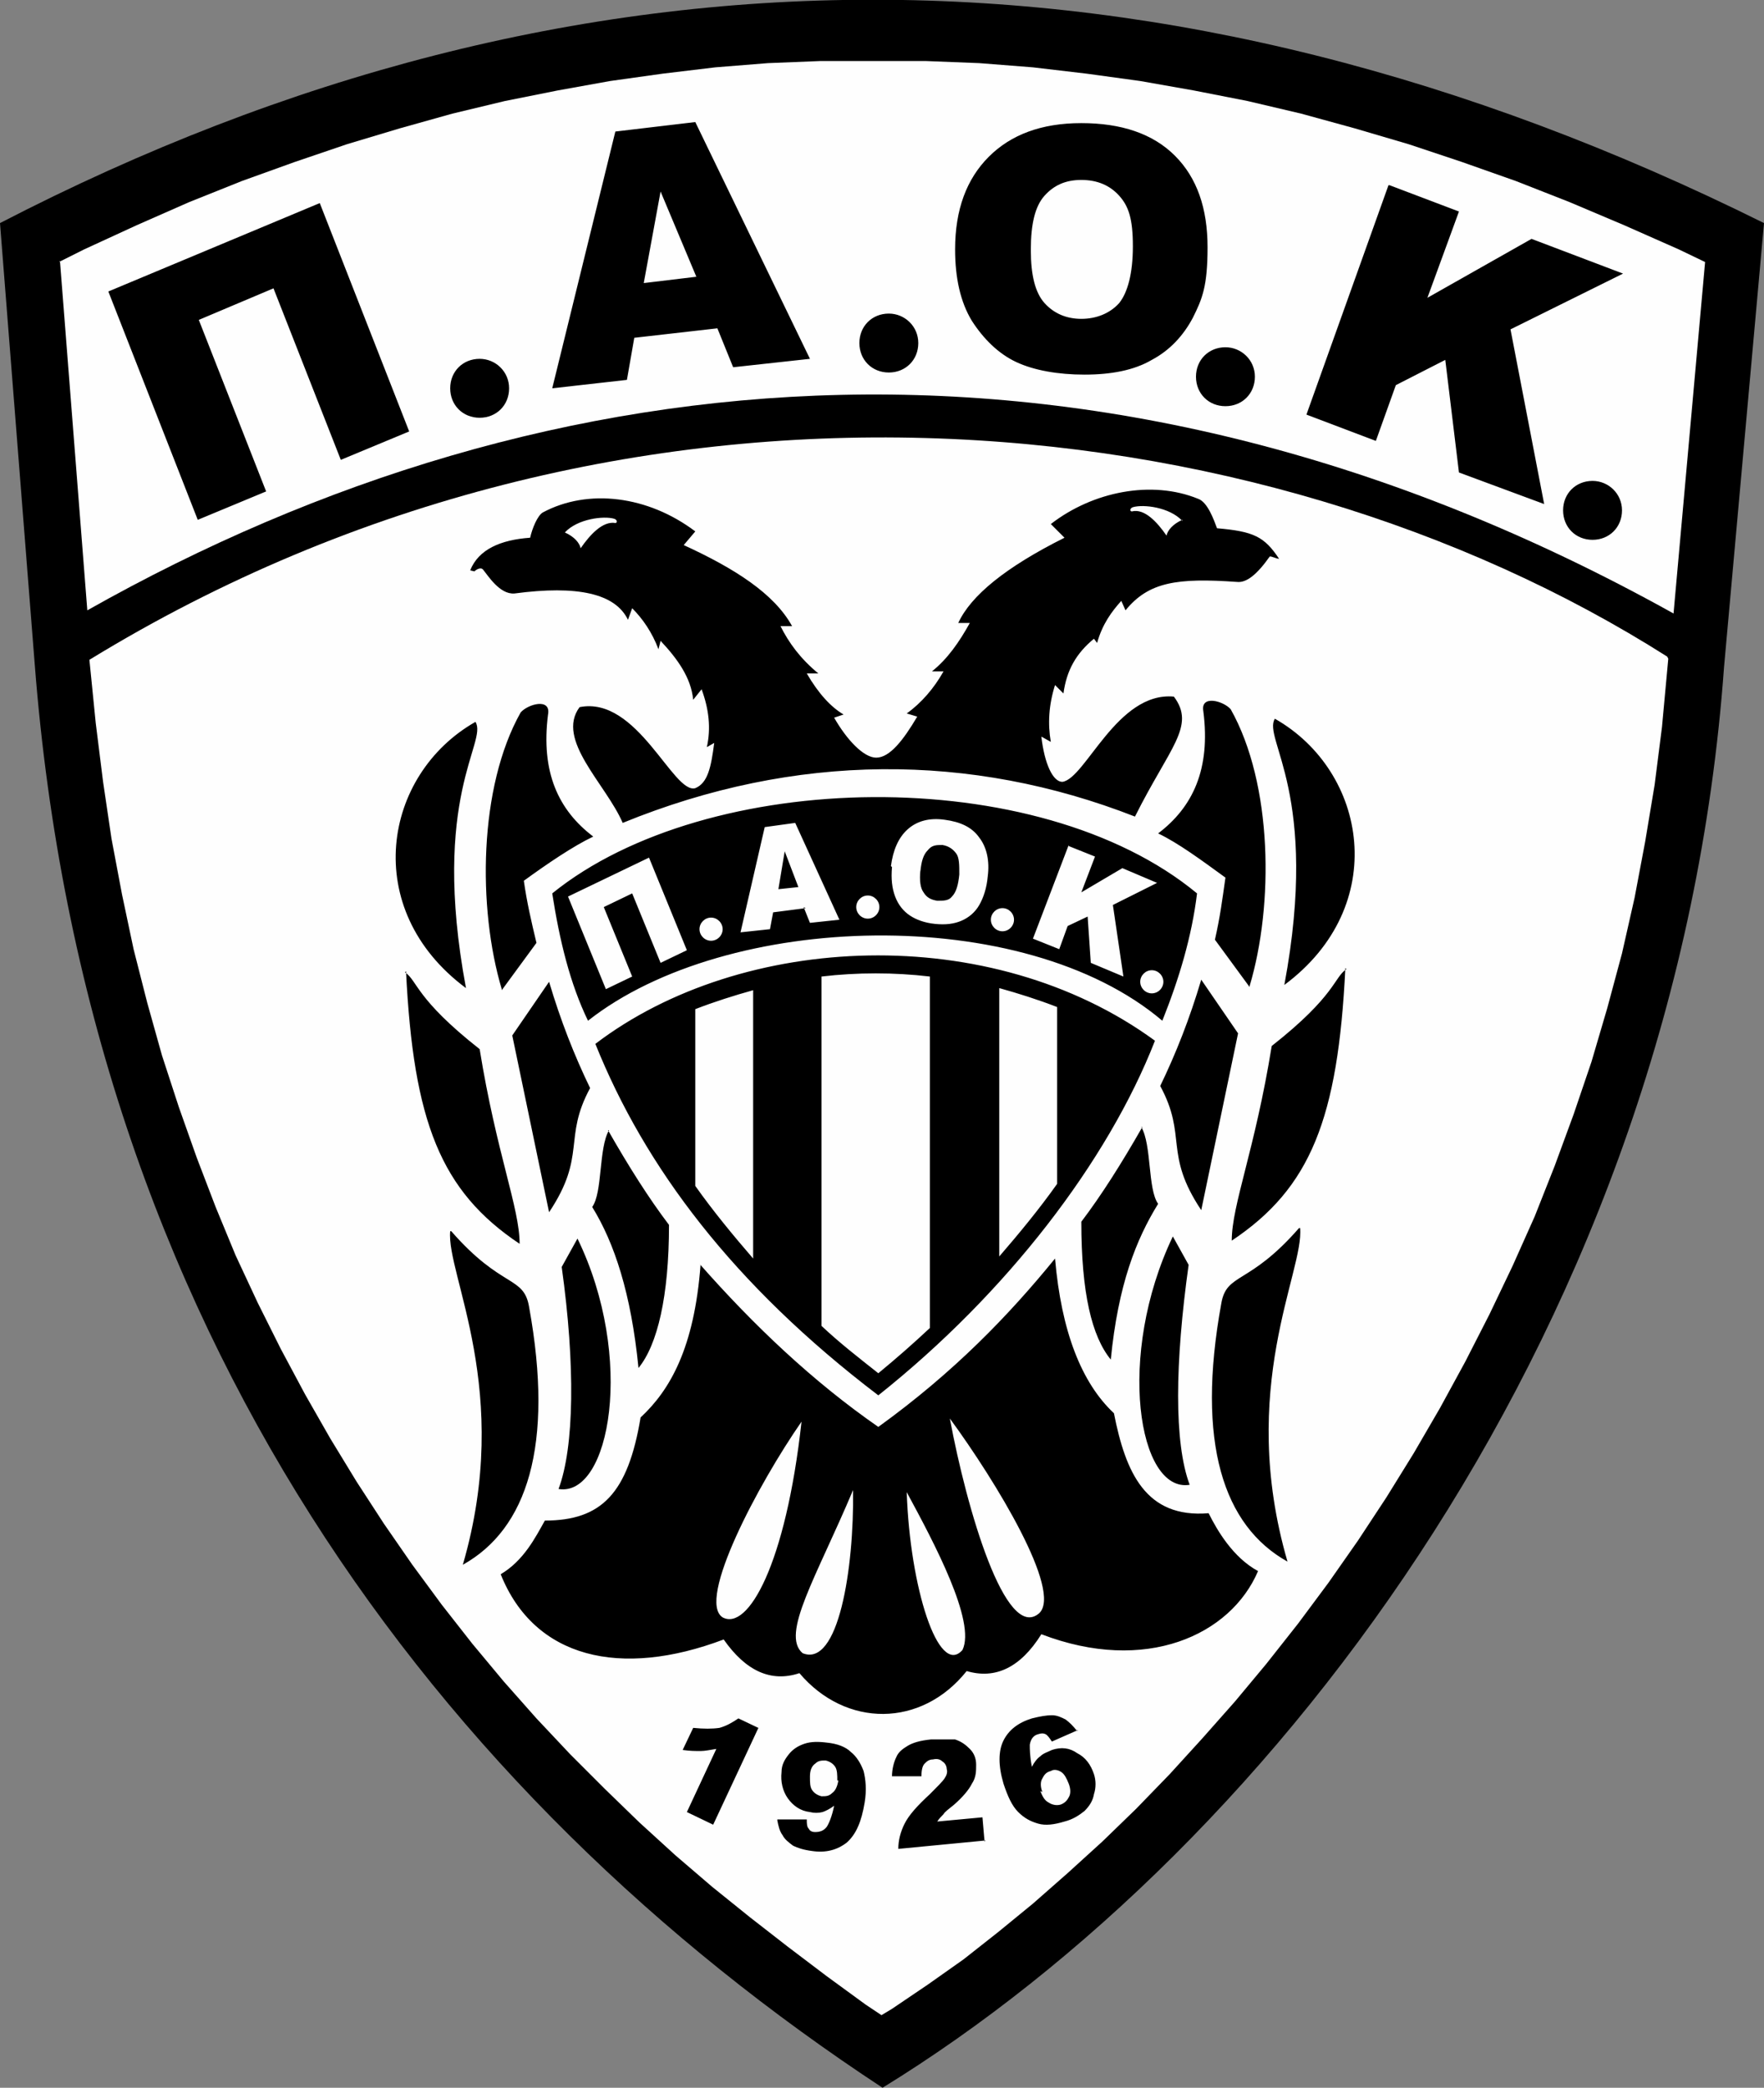 <?xml version="1.0" encoding="UTF-8"?>
<svg id="Livello_1" xmlns="http://www.w3.org/2000/svg" version="1.1" viewBox="0 0 167.7 198.4">
  <rect x="0" y="0" width="167.7" height="198.4" fill="#808080" stroke="none"/>
  <!-- Generator: Adobe Illustrator 29.3.0, SVG Export Plug-In . SVG Version: 2.1.0 Build 146)  -->
  <defs>
    <style>
      .st0 {
        fill: #fefefe;
      }

      .st0, .st1 {
        fill-rule: evenodd;
      }
    </style>
  </defs>
  <path class="st1" d="M0,21.2c54.7-28.3,110.7-28.3,167.7,0l-3.8,42.2c-4.5,62.2-42.4,111.9-80,135C41.6,170.6,8.2,126.4,3.3,63.1L0,21.2Z"/>
  <path class="st0" d="M5.6,24.9l2.4-1.2,5-2.3,5-2.2,5-2,5-1.8,5-1.7,5-1.5,5-1.4,5-1.2,5-1,5-.9,5-.7,5-.6,5-.4,5-.2h5c0,0,5,0,5,0l5.1.2,5.1.4,5.1.6,5.1.7,5.1.9,5.1,1,5.1,1.2,5.1,1.4,5.1,1.5,5.1,1.7,5.1,1.8,5.1,2,5.2,2.2,5.2,2.3,2.5,1.2-3,33.4c-54.1-30.1-106.7-25.2-150.8-.3l-2.6-33.2Z"/>
  <path class="st0" d="M158.6,62.6l-.6,6.5-.7,5.5-.9,5.4-1,5.3-1.2,5.3-1.4,5.2-1.5,5.1-1.7,5-1.8,4.9-1.9,4.8-2.1,4.7-2.2,4.6-2.3,4.5-2.4,4.4-2.5,4.3-2.6,4.2-2.7,4.1-2.8,4-2.9,3.9-3,3.8-3,3.6-3.1,3.5-3.1,3.4-3.2,3.3-3.2,3.1-3.3,3-3.3,2.9-3.3,2.7-3.3,2.6-3.4,2.4-3.4,2.3-1,.6-1.5-1-3.7-2.7-3.7-2.8-3.6-2.8-3.6-2.9-3.5-3-3.4-3.1-3.3-3.2-3.3-3.3-3.2-3.4-3.1-3.5-3-3.6-2.9-3.7-2.8-3.8-2.7-3.9-2.6-4-2.5-4.1-2.4-4.2-2.3-4.3-2.2-4.4-2.1-4.5-1.9-4.6-1.8-4.7-1.7-4.8-1.6-4.9-1.4-5-1.3-5.1-1.1-5.2-1-5.3-.8-5.4-.7-5.6-.6-6c50.8-31.1,111.1-25,150-.3"/>
  <path class="st1" d="M98.9,170.2c.2.5.4.9.8,1.1.3.2.7.3,1.1.2.3-.1.6-.3.8-.7.2-.3.2-.8,0-1.3-.2-.5-.4-.9-.7-1.1-.3-.2-.7-.3-1-.1-.4.1-.6.3-.8.7-.2.3-.2.8,0,1.3M102.5,164.4l-2.5,1.1c-.2-.3-.4-.6-.6-.7-.2-.1-.4-.1-.7,0-.4.1-.7.4-.8,1,0,.4,0,1.1.2,2.1.2-.4.5-.8.8-1,.3-.3.7-.4,1.1-.6.9-.3,1.7-.2,2.4.3.8.4,1.3,1.1,1.6,2,.2.6.2,1.3,0,1.9-.1.6-.4,1.1-.9,1.6-.5.4-1.1.8-1.9,1-1,.3-1.8.4-2.5.2-.7-.2-1.3-.5-1.9-1.1-.6-.6-1-1.5-1.4-2.7-.5-1.7-.5-3.1,0-4.1.5-1,1.4-1.7,2.7-2.1.8-.2,1.4-.3,1.9-.3.5,0,.9.2,1.3.4.4.3.7.6,1.1,1.1ZM93.7,174.9l-8.3.8c0-.8.2-1.6.6-2.4.4-.8,1.2-1.7,2.4-2.8.7-.7,1.2-1.2,1.4-1.5.2-.3.3-.6.2-.9,0-.3-.2-.6-.4-.7-.2-.2-.5-.3-.9-.2-.4,0-.6.2-.8.4-.2.2-.3.6-.3,1.2h-2.8c0-.7.2-1.4.4-1.8.2-.5.6-.8,1.1-1.1.5-.3,1.2-.5,2.2-.6,1,0,1.7,0,2.3,0,.6.2,1,.5,1.4.9.4.4.6.9.6,1.5,0,.6,0,1.2-.4,1.8-.3.6-.9,1.3-1.7,2-.5.4-.9.7-1,.9-.2.2-.4.4-.6.7l4.3-.4.2,2.3ZM79.6,169.2c0-.5,0-1-.2-1.3-.2-.3-.5-.5-.9-.6-.4,0-.7,0-1,.3-.3.2-.5.6-.5,1.2,0,.6,0,1,.2,1.3.2.3.5.5.9.6.4,0,.7,0,1-.3.3-.2.5-.6.6-1.2ZM73.9,172.9h2.8c0,.4,0,.7.2.9.1.2.3.3.6.3.4,0,.8-.1,1.1-.5.2-.3.5-1,.7-2-.4.3-.8.5-1.1.6-.4.1-.8.1-1.2,0-.9-.1-1.6-.6-2.1-1.3-.5-.7-.7-1.6-.6-2.5,0-.7.3-1.2.7-1.7.4-.5.9-.8,1.5-1,.6-.2,1.3-.2,2.1-.1,1,.1,1.8.4,2.3.9.5.4.9,1,1.2,1.8.2.8.3,1.8.1,3-.3,1.8-.8,3-1.7,3.8-.9.7-2,1-3.3.8-.8-.1-1.4-.3-1.8-.5-.4-.3-.8-.6-1-1-.3-.4-.4-.9-.5-1.4ZM72.1,164.2l-4.3,9.2-2.5-1.2,2.8-6c-.6.1-1.1.2-1.5.2-.5,0-1,0-1.7-.1l1-2.1c1,.1,1.8.1,2.5,0,.7-.2,1.2-.5,1.8-.9l2.1,1ZM109.5,92.2c.6,0,1.1.5,1.1,1.1s-.5,1.1-1.1,1.1-1.1-.5-1.1-1.1.5-1.1,1.1-1.1ZM95.3,86.3c.6,0,1.1.5,1.1,1.1s-.5,1.1-1.1,1.1-1.1-.5-1.1-1.1.5-1.1,1.1-1.1ZM82.5,85.1c.6,0,1.1.5,1.1,1.1s-.5,1.1-1.1,1.1-1.1-.5-1.1-1.1.5-1.1,1.1-1.1ZM67.6,87.2c.6,0,1.1.5,1.1,1.1s-.5,1.1-1.1,1.1-1.1-.5-1.1-1.1.5-1.1,1.1-1.1ZM101.6,80.4l2.5,1-1.3,3.4,3.9-2.3,3.3,1.4-4.2,2.1,1,6.8-3.1-1.3-.3-4.4-1.9.9-.8,2.2-2.5-1,3.4-8.9ZM87.5,82.7c-.1,1,0,1.7.3,2.1.3.5.7.7,1.3.8.6,0,1.1,0,1.4-.4.4-.4.6-1.1.7-2.1,0-.9,0-1.6-.3-2-.3-.4-.7-.7-1.3-.8-.6,0-1,0-1.4.5-.4.4-.6,1-.7,2ZM84.7,82.3c.2-1.5.7-2.7,1.6-3.5.9-.8,2.1-1.1,3.5-.9,1.5.2,2.6.7,3.3,1.7.7.9,1,2.2.8,3.7-.1,1.1-.4,2-.8,2.7-.4.7-1,1.2-1.7,1.5-.7.3-1.5.4-2.5.3-1-.1-1.8-.4-2.4-.8-.6-.4-1.1-1-1.4-1.8-.3-.8-.4-1.7-.3-2.8ZM75.9,84.3l-1.3-3.4-.6,3.6,1.9-.2ZM76.6,86.3l-3.1.4-.3,1.6-2.8.3,2.3-10,2.9-.4,4.2,9.2-2.8.3-.6-1.5ZM65.3,90.3l-2.5,1.2-2.7-6.6-2.7,1.3,2.7,6.6-2.5,1.2-3.6-8.8,7.7-3.7,3.6,8.8ZM66.5,120.1c5.2,5.9,10.8,11.2,17,15.5,7.2-5.2,12.4-10.6,16.8-16,.6,6.9,2.5,11.8,5.6,14.7,1.1,5.6,3,10,9,9.5.8,1.6,2.3,4.2,4.7,5.5-2.6,6.1-10.7,9.8-20.6,6-2,3.2-4.4,4.3-7.1,3.5-4.3,5.4-11.5,5.4-15.9.2-2.7.9-5.1-.2-7.2-3.2-9.8,3.7-18,1.8-21.2-6.2,2.2-1.3,3.3-3.5,4.2-5.1,5.4,0,7.9-2.6,9.1-9.8,2.8-2.6,5.1-6.6,5.7-14.5ZM90.3,134.8c1.6,8.6,5.3,21.3,8.5,18.5,2.2-2.1-4.1-12.5-8.5-18.5ZM76.2,135.1c-1.5,13.6-5.1,19.9-7.5,18.6-2.5-1.6,3.4-12.7,7.5-18.6ZM81.1,141.6c.1,7.5-1.4,16.9-4.8,15.5-2.1-1.8,1.3-7.2,4.8-15.5ZM86.2,141.8c.3,9,3,17.6,5.3,15,1.3-2.7-2.7-10.2-5.3-15ZM38.5,92.4c1.2.8,1,2.5,7.1,7.3,1.6,9.9,3.8,15.1,3.8,18.5-7.5-5-10.1-11.6-10.8-25.9ZM52.2,93.3l-3.5,5.1,3.5,16.8c3.6-5.4,1.3-7,3.9-11.8-1.5-3.1-2.8-6.4-3.9-10.1ZM57.9,107.4c-1,1.7-.6,5.9-1.6,7.3,2.1,3.4,3.7,8.2,4.4,15.3,1.8-2.2,2.9-6.8,2.9-13.6-1.9-2.5-3.8-5.5-5.8-9ZM53.4,120.4c1.3,9.3,1.2,17.1-.3,21.1,4.9.8,7.3-12.5,1.8-23.8l-1.5,2.7ZM42.9,117c4.8,5.5,6.9,4.2,7.4,7.2,2.4,13.2-.2,21.1-6.3,24.5,4.8-16.5-1.6-27.6-1.2-31.7ZM44.3,93.9c-10.1-7.5-7.9-20.3.9-25.3,1.2,1.9-4.3,7.1-.9,25.3ZM47.7,94c-2.3-7.7-2.2-19.2,1.8-26.3.7-.8,2.9-1.4,2.6.2-.7,5.5,1,9.1,4.3,11.6-1.9.9-4.4,2.6-6.6,4.2.3,2.1.7,3.8,1.2,5.9l-3.3,4.5ZM128,92.1c-1.2.8-1,2.5-7.1,7.3-1.6,9.9-3.8,15.1-3.8,18.5,7.5-5,10.1-11.6,10.8-25.9ZM114.2,93.1l3.5,5.1-3.5,16.8c-3.6-5.4-1.3-7-3.9-11.8,1.5-3.1,2.8-6.4,3.9-10.1ZM108.5,107.1c1,1.7.6,5.9,1.6,7.3-2.1,3.4-3.8,7.7-4.5,14.8-1.8-2.2-2.8-6.3-2.8-13.1,1.9-2.5,3.8-5.5,5.8-9ZM113,120.2c-1.3,9.3-1.4,16.9.1,20.9-4.9.8-7-12.3-1.6-23.6l1.5,2.7ZM123.5,116.7c-4.8,5.5-6.9,4.2-7.4,7.2-2.4,13.2.2,21.1,6.3,24.5-4.8-16.5,1.6-27.6,1.2-31.7ZM122.1,93.6c10.1-7.5,7.9-20.3-.9-25.3-1.2,1.9,4.3,7.1.9,25.3ZM118.8,93.7c2.3-7.7,2.2-19.2-1.8-26.3-.7-.8-2.9-1.4-2.6.2.7,5.5-1,9.1-4.3,11.6,1.9.9,4.2,2.6,6.4,4.2-.3,2.1-.5,3.7-1,5.9l3.3,4.5ZM44.7,54.2c.8-2,2.9-2.9,5.7-3.1.2-.9.7-2.1,1.2-2.4,4.3-2.3,10-1.6,14.5,1.8l-1.1,1.3c4.8,2.2,8.6,4.6,10.3,7.7h-1.1c.8,1.6,1.9,3.1,3.6,4.5h-1.1c1.1,1.9,2.3,3.2,3.5,3.9l-.9.3c1.2,2.1,2.8,3.8,4,3.8,1.3,0,2.6-1.7,3.9-3.9l-1-.3c1.4-1,2.6-2.4,3.5-4h-1.1c1.5-1.2,2.6-2.8,3.6-4.6h-1.1c1.2-2.6,4.5-5.3,10.1-8.1l-1.3-1.3c4-3.1,9.6-4.2,14-2.4.9.3,1.5,2,1.8,2.8,3.5.3,4.5.8,5.9,2.9-.3,0-.8-.3-.9-.2-1.2,1.7-2.2,2.5-3.1,2.4-5.7-.4-8.4,0-10.6,2.7l-.4-.9c-.9,1-1.8,2.2-2.3,4l-.3-.4c-1.7,1.4-2.6,3-2.9,5.2l-.8-.8c-.6,1.9-.7,3.7-.4,5.4l-.9-.5c.3,2.6,1.1,4.3,2,4.3,2.2-.3,5.2-8.6,10.6-8.1,2.1,2.8-.4,4.8-3.7,11.4-15.6-6.1-32.3-6.1-48.7.6-1.6-3.7-6.4-7.9-4.1-11,5.5-1.1,8.9,8.3,11,7.7,1.2-.5,1.5-2,1.8-4.3l-.7.4c.4-1.8.2-3.6-.5-5.5l-.8,1c-.2-2.1-1.5-3.9-3.1-5.6l-.2.8c-.6-1.6-1.5-2.9-2.5-3.9l-.4,1.1c-1.2-2.5-4.8-3.3-10.8-2.5-1.4.1-2.5-1.7-3-2.3-.2-.2-.6,0-.8.2ZM53.7,50.6c.9.4,1.4,1,1.5,1.5.9-1.3,2.1-2.6,3.3-2.4.2,0,.2-.3-.1-.4-1-.3-3.5,0-4.7,1.3ZM112.4,49.4c-.9.4-1.4,1-1.5,1.5-.9-1.3-2.1-2.6-3.3-2.3-.2,0-.2-.3.1-.4,1-.3,3.5,0,4.7,1.3ZM52.5,84.9c14.7-11.9,46.2-12.5,61.3,0-.5,4.1-1.7,8.1-3.3,12.1-13.2-11.2-41.4-10.4-54.6,0-1.7-3.5-2.7-7.6-3.4-12.1ZM56.6,99.2c13.9-10.6,37.6-11.7,53.2-.3-4.5,11.5-14.1,24-26.3,33.7-13.8-10.5-22.2-21.7-26.9-33.4ZM78.1,92.8c3.4-.4,6.9-.4,10.3,0v33.4c-1.6,1.5-3.2,2.9-4.9,4.3-1.9-1.5-3.7-2.9-5.4-4.5v-33.1ZM95,93.9c1.8.5,3.7,1.1,5.5,1.8v16.8c-1.7,2.4-3.6,4.7-5.5,6.9v-25.5ZM71.6,94.1c-1.8.5-3.7,1.1-5.5,1.8v16.8c1.7,2.4,3.6,4.7,5.5,6.9v-25.5ZM38.9,41l-6.5,2.7-6.4-16.3-7.1,3,6.4,16.3-6.5,2.7-8.5-21.7,20.1-8.4,8.5,21.7ZM68.2,31.2l-7.9.9-.7,4-7.1.8,6-24.4,7.6-.9,10.9,22.5-7.3.8-1.5-3.7ZM66.2,26.3l-3.4-8.1-1.6,8.7,5-.6ZM90.8,23.7c0-3.8,1.1-6.7,3.2-8.8,2.1-2.1,5-3.2,8.8-3.2s6.8,1,8.9,3.1c2.1,2.1,3.1,5,3.1,8.7s-.5,4.9-1.4,6.7c-.9,1.7-2.2,3.1-3.9,4-1.7,1-3.9,1.4-6.4,1.4s-4.8-.4-6.5-1.2c-1.7-.8-3.1-2.2-4.2-3.9-1.1-1.8-1.6-4.1-1.6-6.8ZM98,23.8c0,2.3.4,4,1.3,5,.9,1,2.1,1.5,3.5,1.5s2.7-.5,3.6-1.5c.8-1,1.3-2.8,1.3-5.4s-.4-3.8-1.3-4.8c-.9-1-2.1-1.5-3.6-1.5s-2.6.5-3.5,1.5c-.9,1-1.3,2.7-1.3,5.1ZM132.1,17.6l6.6,2.5-3,8.2,9.9-5.6,8.7,3.3-10.7,5.3,3.2,16.6-8.1-3-1.3-10.7-4.7,2.4-1.9,5.3-6.6-2.5,7.8-21.8ZM45.6,34.1c1.5,0,2.8,1.2,2.8,2.8s-1.2,2.8-2.8,2.8-2.8-1.2-2.8-2.8,1.2-2.8,2.8-2.8ZM84.5,29.8c1.5,0,2.8,1.2,2.8,2.8s-1.2,2.8-2.8,2.8-2.8-1.2-2.8-2.8,1.2-2.8,2.8-2.8ZM116.5,33c1.5,0,2.8,1.2,2.8,2.8s-1.2,2.8-2.8,2.8-2.8-1.2-2.8-2.8,1.2-2.8,2.8-2.8ZM151.4,45.7c1.5,0,2.8,1.2,2.8,2.8s-1.2,2.8-2.8,2.8-2.8-1.2-2.8-2.8,1.2-2.8,2.8-2.8Z"/>
</svg>
